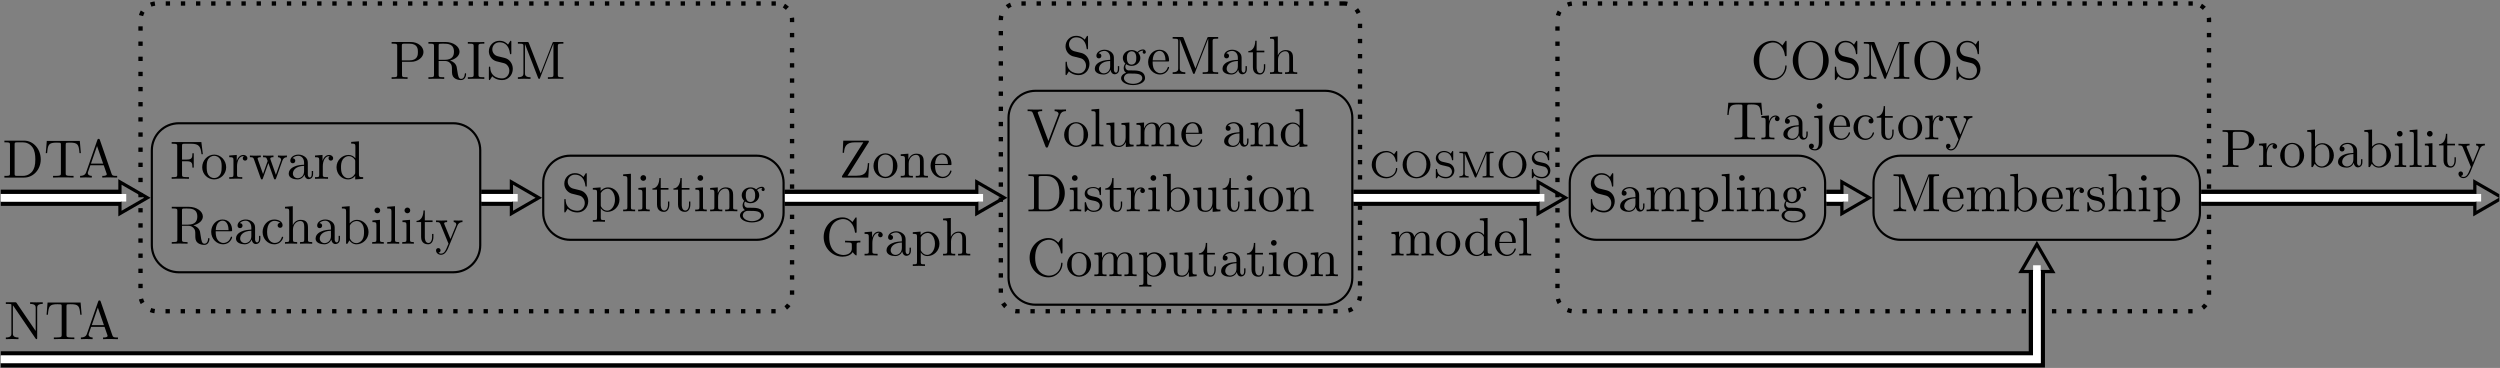 <?xml version="1.0" encoding="UTF-8"?>
<svg xmlns="http://www.w3.org/2000/svg" xmlns:xlink="http://www.w3.org/1999/xlink" width="1658pt" height="244pt" viewBox="0 0 1658 244" version="1.1">
<rect x="0" y="0" width="1658" height="244" fill="#808080" stroke="none"/>
<defs>
<g>
<symbol overflow="visible" id="glyph0-0">
<path style="stroke:none;" d=""/>
</symbol>
<symbol overflow="visible" id="glyph0-1">
<path style="stroke:none;" d="M 19.609 -23.234 C 19.859 -23.625 19.859 -23.672 19.859 -23.922 C 19.859 -24.484 19.656 -24.484 18.938 -24.484 L 2.875 -24.484 L 2.469 -16.422 L 3.375 -16.422 C 3.625 -20.469 4.703 -23.375 10.578 -23.375 L 16.203 -23.375 L 2.266 -1.328 C 2.016 -0.938 2.016 -0.891 2.016 -0.609 C 2.016 0 2.188 0 2.938 0 L 19.469 0 L 20.078 -9.578 L 19.188 -9.578 C 18.891 -4.594 18.219 -1.219 11.578 -1.219 L 5.703 -1.219 Z M 19.609 -23.234 "/>
</symbol>
<symbol overflow="visible" id="glyph0-2">
<path style="stroke:none;" d="M 16.891 -7.672 C 16.891 -12.266 13.297 -16.062 8.969 -16.062 C 4.484 -16.062 1 -12.156 1 -7.672 C 1 -3.047 4.734 0.391 8.922 0.391 C 13.266 0.391 16.891 -3.125 16.891 -7.672 Z M 8.969 -0.5 C 7.422 -0.5 5.844 -1.25 4.875 -2.906 C 3.984 -4.484 3.984 -6.672 3.984 -7.953 C 3.984 -9.359 3.984 -11.297 4.844 -12.875 C 5.812 -14.516 7.5 -15.281 8.922 -15.281 C 10.5 -15.281 12.047 -14.484 12.984 -12.938 C 13.906 -11.406 13.906 -9.328 13.906 -7.953 C 13.906 -6.672 13.906 -4.734 13.125 -3.156 C 12.328 -1.547 10.75 -0.5 8.969 -0.5 Z M 8.969 -0.5 "/>
</symbol>
<symbol overflow="visible" id="glyph0-3">
<path style="stroke:none;" d="M 3.938 -12.328 L 3.938 -2.719 C 3.938 -1.109 3.547 -1.109 1.141 -1.109 L 1.141 0 C 2.406 -0.031 4.234 -0.109 5.203 -0.109 C 6.125 -0.109 8 -0.031 9.219 0 L 9.219 -1.109 C 6.812 -1.109 6.422 -1.109 6.422 -2.719 L 6.422 -9.328 C 6.422 -13.047 8.969 -15.062 11.266 -15.062 C 13.516 -15.062 13.906 -13.125 13.906 -11.078 L 13.906 -2.719 C 13.906 -1.109 13.516 -1.109 11.109 -1.109 L 11.109 0 C 12.375 -0.031 14.203 -0.109 15.172 -0.109 C 16.094 -0.109 17.969 -0.031 19.188 0 L 19.188 -1.109 C 17.312 -1.109 16.422 -1.109 16.391 -2.188 L 16.391 -9.031 C 16.391 -12.125 16.391 -13.234 15.281 -14.516 C 14.781 -15.125 13.594 -15.844 11.516 -15.844 C 8.891 -15.844 7.203 -14.312 6.203 -12.078 L 6.203 -15.844 L 1.141 -15.453 L 1.141 -14.344 C 3.656 -14.344 3.938 -14.094 3.938 -12.328 Z M 3.938 -12.328 "/>
</symbol>
<symbol overflow="visible" id="glyph0-4">
<path style="stroke:none;" d="M 4.016 -9.031 C 4.234 -14.375 7.25 -15.281 8.469 -15.281 C 12.156 -15.281 12.516 -10.438 12.516 -9.031 Z M 3.984 -8.281 L 13.984 -8.281 C 14.781 -8.281 14.875 -8.281 14.875 -9.031 C 14.875 -12.594 12.938 -16.062 8.469 -16.062 C 4.297 -16.062 1 -12.375 1 -7.891 C 1 -3.078 4.766 0.391 8.891 0.391 C 13.266 0.391 14.875 -3.578 14.875 -4.266 C 14.875 -4.625 14.594 -4.703 14.422 -4.703 C 14.094 -4.703 14.016 -4.484 13.953 -4.203 C 12.688 -0.5 9.469 -0.5 9.109 -0.5 C 7.312 -0.5 5.875 -1.578 5.062 -2.906 C 3.984 -4.625 3.984 -7 3.984 -8.281 Z M 3.984 -8.281 "/>
</symbol>
<symbol overflow="visible" id="glyph0-5">
<path style="stroke:none;" d="M 21.266 -2.266 C 21.734 -1.469 23.172 -0.031 23.562 -0.031 C 23.875 -0.031 23.875 -0.328 23.875 -0.859 L 23.875 -7.094 C 23.875 -8.5 24.031 -8.672 26.359 -8.672 L 26.359 -9.797 C 25.031 -9.75 23.062 -9.688 21.984 -9.688 C 20.547 -9.688 17.5 -9.688 16.203 -9.797 L 16.203 -8.672 L 17.359 -8.672 C 20.578 -8.672 20.688 -8.281 20.688 -6.953 L 20.688 -4.656 C 20.688 -0.641 16.141 -0.328 15.125 -0.328 C 12.797 -0.328 5.703 -1.578 5.703 -12.266 C 5.703 -22.984 12.766 -24.172 14.922 -24.172 C 18.75 -24.172 22.016 -20.938 22.734 -15.672 C 22.812 -15.172 22.812 -15.062 23.312 -15.062 C 23.875 -15.062 23.875 -15.172 23.875 -15.922 L 23.875 -24.422 C 23.875 -25.031 23.875 -25.281 23.484 -25.281 C 23.344 -25.281 23.203 -25.281 22.922 -24.844 L 21.125 -22.203 C 19.969 -23.344 18.031 -25.281 14.484 -25.281 C 7.812 -25.281 2.016 -19.609 2.016 -12.266 C 2.016 -4.906 7.75 0.781 14.562 0.781 C 17.172 0.781 20.047 -0.141 21.266 -2.266 Z M 21.266 -2.266 "/>
</symbol>
<symbol overflow="visible" id="glyph0-6">
<path style="stroke:none;" d="M 5.984 -11.906 L 5.984 -15.844 L 1 -15.453 L 1 -14.344 C 3.516 -14.344 3.797 -14.094 3.797 -12.328 L 3.797 -2.719 C 3.797 -1.109 3.406 -1.109 1 -1.109 L 1 0 C 2.406 -0.031 4.094 -0.109 5.094 -0.109 C 6.531 -0.109 8.219 -0.109 9.641 0 L 9.641 -1.109 L 8.891 -1.109 C 6.234 -1.109 6.172 -1.5 6.172 -2.797 L 6.172 -8.312 C 6.172 -11.875 7.672 -15.062 10.406 -15.062 C 10.656 -15.062 10.719 -15.062 10.797 -15.031 C 10.688 -14.984 9.969 -14.562 9.969 -13.625 C 9.969 -12.625 10.719 -12.078 11.516 -12.078 C 12.156 -12.078 13.047 -12.516 13.047 -13.656 C 13.047 -14.812 11.938 -15.844 10.406 -15.844 C 7.781 -15.844 6.484 -13.453 5.984 -11.906 Z M 5.984 -11.906 "/>
</symbol>
<symbol overflow="visible" id="glyph0-7">
<path style="stroke:none;" d="M 11.938 -2.719 C 12.078 -1.297 13.047 0.219 14.734 0.219 C 15.484 0.219 17.672 -0.281 17.672 -3.188 L 17.672 -5.203 L 16.781 -5.203 L 16.781 -3.188 C 16.781 -1.109 15.891 -0.891 15.484 -0.891 C 14.312 -0.891 14.172 -2.516 14.172 -2.688 L 14.172 -9.859 C 14.172 -11.375 14.172 -12.766 12.875 -14.094 C 11.469 -15.484 9.688 -16.062 7.953 -16.062 C 5.016 -16.062 2.547 -14.375 2.547 -12.016 C 2.547 -10.938 3.266 -10.328 4.203 -10.328 C 5.203 -10.328 5.844 -11.047 5.844 -11.984 C 5.844 -12.406 5.672 -13.594 4.016 -13.625 C 4.984 -14.875 6.734 -15.281 7.891 -15.281 C 9.641 -15.281 11.688 -13.875 11.688 -10.688 L 11.688 -9.359 C 9.859 -9.25 7.344 -9.141 5.094 -8.062 C 2.406 -6.844 1.5 -4.984 1.5 -3.406 C 1.5 -0.5 4.984 0.391 7.25 0.391 C 9.609 0.391 11.266 -1.047 11.938 -2.719 Z M 11.688 -8.609 L 11.688 -5.016 C 11.688 -1.609 9.109 -0.391 7.5 -0.391 C 5.734 -0.391 4.266 -1.656 4.266 -3.438 C 4.266 -5.422 5.766 -8.391 11.688 -8.609 Z M 11.688 -8.609 "/>
</symbol>
<symbol overflow="visible" id="glyph0-8">
<path style="stroke:none;" d="M 6.172 -13.484 L 6.172 -15.844 L 1 -15.453 L 1 -14.344 C 3.547 -14.344 3.797 -14.125 3.797 -12.547 L 3.797 4.234 C 3.797 5.844 3.406 5.844 1 5.844 L 1 6.953 C 2.219 6.922 4.094 6.844 5.016 6.844 C 5.984 6.844 7.812 6.922 9.078 6.953 L 9.078 5.844 C 6.672 5.844 6.281 5.844 6.281 4.234 L 6.281 -2.109 C 6.453 -1.547 7.953 0.391 10.688 0.391 C 14.953 0.391 18.688 -3.125 18.688 -7.75 C 18.688 -12.297 15.203 -15.844 11.188 -15.844 C 8.391 -15.844 6.891 -14.266 6.172 -13.484 Z M 6.281 -4.094 L 6.281 -12.078 C 7.312 -13.906 9.078 -14.953 10.906 -14.953 C 13.516 -14.953 15.703 -11.797 15.703 -7.75 C 15.703 -3.406 13.203 -0.391 10.547 -0.391 C 9.109 -0.391 7.75 -1.109 6.781 -2.578 C 6.281 -3.328 6.281 -3.375 6.281 -4.094 Z M 6.281 -4.094 "/>
</symbol>
<symbol overflow="visible" id="glyph0-9">
<path style="stroke:none;" d="M 3.938 -2.719 C 3.938 -1.109 3.547 -1.109 1.141 -1.109 L 1.141 0 C 2.406 -0.031 4.234 -0.109 5.203 -0.109 C 6.125 -0.109 8 -0.031 9.219 0 L 9.219 -1.109 C 6.812 -1.109 6.422 -1.109 6.422 -2.719 L 6.422 -9.328 C 6.422 -13.047 8.969 -15.062 11.266 -15.062 C 13.516 -15.062 13.906 -13.125 13.906 -11.078 L 13.906 -2.719 C 13.906 -1.109 13.516 -1.109 11.109 -1.109 L 11.109 0 C 12.375 -0.031 14.203 -0.109 15.172 -0.109 C 16.094 -0.109 17.969 -0.031 19.188 0 L 19.188 -1.109 C 17.312 -1.109 16.422 -1.109 16.391 -2.188 L 16.391 -9.031 C 16.391 -12.125 16.391 -13.234 15.281 -14.516 C 14.781 -15.125 13.594 -15.844 11.516 -15.844 C 8.5 -15.844 6.922 -13.703 6.312 -12.328 L 6.312 -24.891 L 1.141 -24.484 L 1.141 -23.375 C 3.656 -23.375 3.938 -23.125 3.938 -21.375 Z M 3.938 -2.719 "/>
</symbol>
<symbol overflow="visible" id="glyph0-10">
<path style="stroke:none;" d="M 3.938 -12.328 L 3.938 -2.719 C 3.938 -1.109 3.547 -1.109 1.141 -1.109 L 1.141 0 C 2.406 -0.031 4.234 -0.109 5.203 -0.109 C 6.125 -0.109 8 -0.031 9.219 0 L 9.219 -1.109 C 6.812 -1.109 6.422 -1.109 6.422 -2.719 L 6.422 -9.328 C 6.422 -13.047 8.969 -15.062 11.266 -15.062 C 13.516 -15.062 13.906 -13.125 13.906 -11.078 L 13.906 -2.719 C 13.906 -1.109 13.516 -1.109 11.109 -1.109 L 11.109 0 C 12.375 -0.031 14.203 -0.109 15.172 -0.109 C 16.094 -0.109 17.969 -0.031 19.188 0 L 19.188 -1.109 C 16.781 -1.109 16.391 -1.109 16.391 -2.719 L 16.391 -9.328 C 16.391 -13.047 18.938 -15.062 21.234 -15.062 C 23.484 -15.062 23.875 -13.125 23.875 -11.078 L 23.875 -2.719 C 23.875 -1.109 23.484 -1.109 21.078 -1.109 L 21.078 0 C 22.344 -0.031 24.172 -0.109 25.141 -0.109 C 26.062 -0.109 27.938 -0.031 29.156 0 L 29.156 -1.109 C 27.281 -1.109 26.391 -1.109 26.359 -2.188 L 26.359 -9.031 C 26.359 -12.125 26.359 -13.234 25.25 -14.516 C 24.75 -15.125 23.562 -15.844 21.484 -15.844 C 18.469 -15.844 16.891 -13.703 16.281 -12.328 C 15.781 -15.453 13.125 -15.844 11.516 -15.844 C 8.891 -15.844 7.203 -14.312 6.203 -12.078 L 6.203 -15.844 L 1.141 -15.453 L 1.141 -14.344 C 3.656 -14.344 3.938 -14.094 3.938 -12.328 Z M 3.938 -12.328 "/>
</symbol>
<symbol overflow="visible" id="glyph0-11">
<path style="stroke:none;" d="M 13.625 -1.969 L 13.625 0.391 L 18.891 0 L 18.891 -1.109 C 16.391 -1.109 16.094 -1.359 16.094 -3.125 L 16.094 -24.891 L 10.938 -24.484 L 10.938 -23.375 C 13.453 -23.375 13.734 -23.125 13.734 -21.375 L 13.734 -13.625 C 12.688 -14.922 11.156 -15.844 9.219 -15.844 C 4.984 -15.844 1.219 -12.328 1.219 -7.703 C 1.219 -3.156 4.734 0.391 8.828 0.391 C 11.109 0.391 12.734 -0.828 13.625 -1.969 Z M 13.625 -11.578 L 13.625 -4.234 C 13.625 -3.578 13.625 -3.516 13.234 -2.906 C 12.156 -1.188 10.547 -0.391 9 -0.391 C 7.391 -0.391 6.094 -1.328 5.234 -2.688 C 4.297 -4.156 4.203 -6.203 4.203 -7.672 C 4.203 -9 4.266 -11.156 5.312 -12.766 C 6.062 -13.875 7.422 -15.062 9.359 -15.062 C 10.609 -15.062 12.125 -14.516 13.234 -12.906 C 13.625 -12.297 13.625 -12.234 13.625 -11.578 Z M 13.625 -11.578 "/>
</symbol>
<symbol overflow="visible" id="glyph0-12">
<path style="stroke:none;" d="M 6.344 -24.891 L 1.188 -24.484 L 1.188 -23.375 C 3.688 -23.375 3.984 -23.125 3.984 -21.375 L 3.984 -2.719 C 3.984 -1.109 3.578 -1.109 1.188 -1.109 L 1.188 0 C 2.359 -0.031 4.266 -0.109 5.156 -0.109 C 6.062 -0.109 7.812 -0.031 9.141 0 L 9.141 -1.109 C 6.734 -1.109 6.344 -1.109 6.344 -2.719 Z M 6.344 -24.891 "/>
</symbol>
<symbol overflow="visible" id="glyph0-13">
<path style="stroke:none;" d="M 23.875 -24.281 L 1.969 -24.281 L 1.297 -16.203 L 2.188 -16.203 C 2.688 -21.984 3.234 -23.172 8.641 -23.172 C 9.281 -23.172 10.219 -23.172 10.578 -23.094 C 11.328 -22.953 11.328 -22.562 11.328 -21.734 L 11.328 -2.828 C 11.328 -1.609 11.328 -1.109 7.562 -1.109 L 6.125 -1.109 L 6.125 0 C 7.609 -0.109 11.266 -0.109 12.906 -0.109 C 14.562 -0.109 18.25 -0.109 19.719 0 L 19.719 -1.109 L 18.281 -1.109 C 14.516 -1.109 14.516 -1.609 14.516 -2.828 L 14.516 -21.734 C 14.516 -22.453 14.516 -22.953 15.172 -23.094 C 15.562 -23.172 16.531 -23.172 17.219 -23.172 C 22.625 -23.172 23.172 -21.984 23.672 -16.203 L 24.562 -16.203 Z M 23.875 -24.281 "/>
</symbol>
<symbol overflow="visible" id="glyph0-14">
<path style="stroke:none;" d="M 7.531 -15.844 L 2.078 -15.453 L 2.078 -14.344 C 4.844 -14.344 5.156 -14.094 5.156 -12.328 L 5.156 1.859 C 5.156 3.484 4.844 6.562 2.547 6.562 C 2.359 6.562 1.547 6.562 0.609 6.094 C 1.141 5.953 1.859 5.453 1.859 4.484 C 1.859 3.547 1.219 2.828 0.219 2.828 C -0.781 2.828 -1.438 3.547 -1.438 4.484 C -1.438 6.344 0.578 7.344 2.625 7.344 C 5.312 7.344 7.531 5.062 7.531 1.797 Z M 7.531 -22.094 C 7.531 -23.125 6.672 -23.984 5.625 -23.984 C 4.594 -23.984 3.734 -23.125 3.734 -22.094 C 3.734 -21.047 4.594 -20.188 5.625 -20.188 C 6.672 -20.188 7.531 -21.047 7.531 -22.094 Z M 7.531 -22.094 "/>
</symbol>
<symbol overflow="visible" id="glyph0-15">
<path style="stroke:none;" d="M 4.203 -7.812 C 4.203 -13.656 7.141 -15.172 9.031 -15.172 C 9.359 -15.172 11.625 -15.125 12.875 -13.844 C 11.406 -13.734 11.188 -12.656 11.188 -12.188 C 11.188 -11.266 11.828 -10.547 12.844 -10.547 C 13.766 -10.547 14.484 -11.156 14.484 -12.234 C 14.484 -14.672 11.766 -16.062 9 -16.062 C 4.516 -16.062 1.219 -12.188 1.219 -7.75 C 1.219 -3.156 4.766 0.391 8.922 0.391 C 13.734 0.391 14.875 -3.906 14.875 -4.266 C 14.875 -4.625 14.516 -4.625 14.422 -4.625 C 14.094 -4.625 14.016 -4.484 13.953 -4.266 C 12.906 -0.938 10.578 -0.5 9.25 -0.5 C 7.344 -0.5 4.203 -2.047 4.203 -7.812 Z M 4.203 -7.812 "/>
</symbol>
<symbol overflow="visible" id="glyph0-16">
<path style="stroke:none;" d="M 6.203 -14.344 L 11.328 -14.344 L 11.328 -15.453 L 6.203 -15.453 L 6.203 -22.047 L 5.312 -22.047 C 5.266 -19.109 4.203 -15.281 0.688 -15.125 L 0.688 -14.344 L 3.734 -14.344 L 3.734 -4.453 C 3.734 -0.031 7.062 0.391 8.359 0.391 C 10.906 0.391 11.906 -2.156 11.906 -4.453 L 11.906 -6.484 L 11.016 -6.484 L 11.016 -4.516 C 11.016 -1.859 9.938 -0.5 8.609 -0.5 C 6.203 -0.5 6.203 -3.766 6.203 -4.375 Z M 6.203 -14.344 "/>
</symbol>
<symbol overflow="visible" id="glyph0-17">
<path style="stroke:none;" d="M 14.875 -12.047 C 15.812 -14.312 17.641 -14.344 18.219 -14.344 L 18.219 -15.453 C 17.391 -15.391 16.359 -15.344 15.531 -15.344 C 14.875 -15.344 13.203 -15.422 12.406 -15.453 L 12.406 -14.344 C 13.516 -14.312 14.094 -13.703 14.094 -12.797 C 14.094 -12.438 14.062 -12.375 13.875 -11.938 L 10.25 -3.125 L 6.281 -12.766 C 6.125 -13.125 6.062 -13.266 6.062 -13.406 C 6.062 -14.344 7.391 -14.344 8.062 -14.344 L 8.062 -15.453 C 7.141 -15.422 4.766 -15.344 4.156 -15.344 C 3.188 -15.344 1.75 -15.391 0.688 -15.453 L 0.688 -14.344 C 2.406 -14.344 3.078 -14.344 3.578 -13.094 L 8.969 0 C 8.781 0.469 8.281 1.656 8.062 2.109 C 7.281 4.094 6.281 6.562 3.984 6.562 C 3.797 6.562 2.969 6.562 2.297 5.922 C 3.406 5.766 3.688 4.984 3.688 4.406 C 3.688 3.484 3.016 2.906 2.188 2.906 C 1.469 2.906 0.688 3.375 0.688 4.453 C 0.688 6.062 2.188 7.344 3.984 7.344 C 6.234 7.344 7.703 5.312 8.578 3.266 Z M 14.875 -12.047 "/>
</symbol>
<symbol overflow="visible" id="glyph0-18">
<path style="stroke:none;" d="M 1.25 -24.484 L 1.25 -23.375 L 2.109 -23.375 C 4.875 -23.375 4.953 -22.984 4.953 -21.688 L 4.953 -2.797 C 4.953 -1.5 4.875 -1.109 2.109 -1.109 L 1.25 -1.109 L 1.25 0 L 14.375 0 C 20.406 0 25.359 -5.312 25.359 -12.047 C 25.359 -18.859 20.516 -24.484 14.375 -24.484 Z M 9.797 -1.109 C 8.109 -1.109 8.031 -1.359 8.031 -2.547 L 8.031 -21.953 C 8.031 -23.125 8.109 -23.375 9.797 -23.375 L 13.375 -23.375 C 15.594 -23.375 18.078 -22.594 19.906 -20.047 C 21.438 -17.922 21.766 -14.844 21.766 -12.047 C 21.766 -8.062 21.078 -5.922 19.797 -4.156 C 19.078 -3.188 17.031 -1.109 13.406 -1.109 Z M 9.797 -1.109 "/>
</symbol>
<symbol overflow="visible" id="glyph0-19">
<path style="stroke:none;" d="M 14.266 -24.953 C 14.094 -25.422 14.016 -25.672 13.453 -25.672 C 12.875 -25.672 12.766 -25.453 12.594 -24.953 L 5.156 -3.516 C 4.516 -1.688 3.078 -1.141 1.141 -1.109 L 1.141 0 C 1.969 -0.031 3.516 -0.109 4.812 -0.109 C 5.922 -0.109 7.781 -0.031 8.922 0 L 8.922 -1.109 C 7.141 -1.109 6.234 -2.016 6.234 -2.938 C 6.234 -3.047 6.281 -3.406 6.312 -3.484 L 7.953 -8.172 L 16.812 -8.172 L 18.719 -2.688 C 18.75 -2.547 18.828 -2.328 18.828 -2.188 C 18.828 -1.109 16.812 -1.109 15.844 -1.109 L 15.844 0 C 17.141 -0.109 19.656 -0.109 21.016 -0.109 C 22.562 -0.109 24.203 -0.078 25.719 0 L 25.719 -1.109 L 25.062 -1.109 C 22.922 -1.109 22.406 -1.359 22.016 -2.547 Z M 12.375 -20.938 L 16.422 -9.281 L 8.359 -9.281 Z M 12.375 -20.938 "/>
</symbol>
<symbol overflow="visible" id="glyph0-20">
<path style="stroke:none;" d="M 8.312 -24.031 C 8 -24.453 7.953 -24.484 7.281 -24.484 L 1.188 -24.484 L 1.188 -23.375 L 2.219 -23.375 C 2.766 -23.375 3.484 -23.344 4.016 -23.312 C 4.844 -23.203 4.875 -23.172 4.875 -22.484 L 4.875 -3.766 C 4.875 -2.797 4.875 -1.109 1.188 -1.109 L 1.188 0 C 2.438 -0.031 4.203 -0.109 5.375 -0.109 C 6.562 -0.109 8.312 -0.031 9.578 0 L 9.578 -1.109 C 5.875 -1.109 5.875 -2.797 5.875 -3.766 L 5.875 -22.406 C 6.062 -22.234 6.094 -22.203 6.234 -21.984 L 20.875 -0.469 C 21.188 -0.031 21.234 0 21.484 0 C 21.984 0 21.984 -0.25 21.984 -0.938 L 21.984 -20.734 C 21.984 -21.688 21.984 -23.375 25.672 -23.375 L 25.672 -24.484 C 24.422 -24.453 22.656 -24.391 21.484 -24.391 C 20.297 -24.391 18.547 -24.453 17.281 -24.484 L 17.281 -23.375 C 20.984 -23.375 20.984 -21.688 20.984 -20.734 L 20.984 -5.422 Z M 8.312 -24.031 "/>
</symbol>
<symbol overflow="visible" id="glyph0-21">
<path style="stroke:none;" d="M 8.141 -11.328 L 14.203 -11.328 C 18.5 -11.328 22.375 -14.234 22.375 -17.828 C 22.375 -21.344 18.828 -24.484 13.906 -24.484 L 1.25 -24.484 L 1.25 -23.375 L 2.109 -23.375 C 4.875 -23.375 4.953 -22.984 4.953 -21.688 L 4.953 -2.797 C 4.953 -1.5 4.875 -1.109 2.109 -1.109 L 1.25 -1.109 L 1.25 0 C 2.516 -0.109 5.156 -0.109 6.531 -0.109 C 7.891 -0.109 10.578 -0.109 11.828 0 L 11.828 -1.109 L 10.969 -1.109 C 8.219 -1.109 8.141 -1.5 8.141 -2.797 Z M 8.031 -12.266 L 8.031 -21.953 C 8.031 -23.125 8.109 -23.375 9.797 -23.375 L 12.984 -23.375 C 18.688 -23.375 18.688 -19.578 18.688 -17.828 C 18.688 -16.141 18.688 -12.266 12.984 -12.266 Z M 8.031 -12.266 "/>
</symbol>
<symbol overflow="visible" id="glyph0-22">
<path style="stroke:none;" d="M 6.172 -13.516 L 6.172 -24.891 L 1 -24.484 L 1 -23.375 C 3.516 -23.375 3.797 -23.125 3.797 -21.375 L 3.797 0 L 4.703 0 C 4.734 -0.031 5.016 -0.531 5.984 -2.219 C 6.531 -1.406 8.031 0.391 10.688 0.391 C 14.953 0.391 18.688 -3.125 18.688 -7.75 C 18.688 -12.297 15.172 -15.844 11.078 -15.844 C 8.281 -15.844 6.734 -14.172 6.172 -13.516 Z M 6.281 -4.094 L 6.281 -11.469 C 6.281 -12.156 6.281 -12.188 6.672 -12.766 C 8.062 -14.781 10.047 -15.062 10.906 -15.062 C 12.516 -15.062 13.812 -14.125 14.672 -12.766 C 15.594 -11.297 15.703 -9.25 15.703 -7.781 C 15.703 -6.453 15.641 -4.297 14.594 -2.688 C 13.844 -1.578 12.484 -0.391 10.547 -0.391 C 8.922 -0.391 7.641 -1.25 6.781 -2.578 C 6.281 -3.328 6.281 -3.438 6.281 -4.094 Z M 6.281 -4.094 "/>
</symbol>
<symbol overflow="visible" id="glyph0-23">
<path style="stroke:none;" d="M 6.344 -15.844 L 1.328 -15.453 L 1.328 -14.344 C 3.656 -14.344 3.984 -14.125 3.984 -12.375 L 3.984 -2.719 C 3.984 -1.109 3.578 -1.109 1.188 -1.109 L 1.188 0 C 2.328 -0.031 4.266 -0.109 5.125 -0.109 C 6.391 -0.109 7.641 -0.031 8.859 0 L 8.859 -1.109 C 6.484 -1.109 6.344 -1.297 6.344 -2.688 Z M 6.484 -22.094 C 6.484 -23.234 5.594 -23.984 4.594 -23.984 C 3.484 -23.984 2.688 -23.016 2.688 -22.094 C 2.688 -21.125 3.484 -20.188 4.594 -20.188 C 5.594 -20.188 6.484 -20.938 6.484 -22.094 Z M 6.484 -22.094 "/>
</symbol>
<symbol overflow="visible" id="glyph0-24">
<path style="stroke:none;" d="M 20.875 -24.391 L 1.188 -24.391 L 1.188 -23.266 L 2.047 -23.266 C 4.812 -23.266 4.875 -22.875 4.875 -21.594 L 4.875 -2.797 C 4.875 -1.5 4.812 -1.109 2.047 -1.109 L 1.188 -1.109 L 1.188 0 C 2.438 -0.109 5.234 -0.109 6.641 -0.109 C 8.109 -0.109 11.375 -0.109 12.656 0 L 12.656 -1.109 L 11.469 -1.109 C 8.062 -1.109 8.062 -1.578 8.062 -2.828 L 8.062 -11.656 L 11.156 -11.656 C 14.594 -11.656 14.953 -10.5 14.953 -7.453 L 15.844 -7.453 L 15.844 -16.969 L 14.953 -16.969 C 14.953 -13.953 14.594 -12.766 11.156 -12.766 L 8.062 -12.766 L 8.062 -21.844 C 8.062 -23.016 8.141 -23.266 9.828 -23.266 L 14.125 -23.266 C 19.5 -23.266 20.406 -21.266 20.984 -16.312 L 21.875 -16.312 Z M 20.875 -24.391 "/>
</symbol>
<symbol overflow="visible" id="glyph0-25">
<path style="stroke:none;" d="M 22.203 -12.047 C 22.844 -13.844 23.953 -14.312 25.203 -14.344 L 25.203 -15.453 C 24.422 -15.391 23.375 -15.344 22.594 -15.344 C 21.547 -15.344 19.938 -15.422 19.25 -15.453 L 19.25 -14.344 C 20.547 -14.312 21.344 -13.656 21.344 -12.625 C 21.344 -12.406 21.344 -12.328 21.156 -11.875 L 17.891 -2.688 L 14.344 -12.688 C 14.203 -13.125 14.172 -13.203 14.172 -13.375 C 14.172 -14.344 15.562 -14.344 16.281 -14.344 L 16.281 -15.453 C 15.234 -15.422 13.406 -15.344 12.547 -15.344 C 11.469 -15.344 10.438 -15.391 9.359 -15.453 L 9.359 -14.344 C 10.688 -14.344 11.266 -14.266 11.625 -13.812 C 11.797 -13.594 12.188 -12.516 12.438 -11.828 L 9.359 -3.156 L 5.953 -12.734 C 5.766 -13.156 5.766 -13.234 5.766 -13.375 C 5.766 -14.344 7.172 -14.344 7.891 -14.344 L 7.891 -15.453 C 6.812 -15.422 4.812 -15.344 3.984 -15.344 C 3.844 -15.344 1.938 -15.391 0.641 -15.453 L 0.641 -14.344 C 2.438 -14.344 2.875 -14.234 3.297 -13.094 L 7.812 -0.391 C 8 0.109 8.109 0.391 8.578 0.391 C 9.031 0.391 9.109 0.172 9.281 -0.328 L 12.906 -10.469 L 16.562 -0.281 C 16.703 0.109 16.812 0.391 17.281 0.391 C 17.75 0.391 17.859 0.078 18 -0.281 Z M 22.203 -12.047 "/>
</symbol>
<symbol overflow="visible" id="glyph0-26">
<path style="stroke:none;" d="M 8.031 -12.656 L 8.031 -21.953 C 8.031 -22.766 8.031 -23.203 8.828 -23.312 C 9.188 -23.375 10.219 -23.375 10.938 -23.375 C 14.172 -23.375 18.188 -23.234 18.188 -18.031 C 18.188 -15.562 17.312 -12.656 12.016 -12.656 Z M 15.594 -12.188 C 19.078 -13.047 21.875 -15.234 21.875 -18.031 C 21.875 -21.484 17.781 -24.484 12.516 -24.484 L 1.25 -24.484 L 1.25 -23.375 L 2.109 -23.375 C 4.875 -23.375 4.953 -22.984 4.953 -21.688 L 4.953 -2.797 C 4.953 -1.5 4.875 -1.109 2.109 -1.109 L 1.25 -1.109 L 1.25 0 C 2.547 -0.109 5.094 -0.109 6.484 -0.109 C 7.891 -0.109 10.438 -0.109 11.719 0 L 11.719 -1.109 L 10.859 -1.109 C 8.109 -1.109 8.031 -1.5 8.031 -2.797 L 8.031 -11.875 L 12.156 -11.875 C 12.734 -11.875 14.234 -11.875 15.484 -10.656 C 16.859 -9.359 16.859 -8.25 16.859 -5.844 C 16.859 -3.516 16.859 -2.078 18.328 -0.719 C 19.797 0.578 21.766 0.781 22.844 0.781 C 25.641 0.781 26.25 -2.156 26.25 -3.156 C 26.25 -3.375 26.25 -3.766 25.781 -3.766 C 25.391 -3.766 25.391 -3.438 25.359 -3.188 C 25.141 -0.641 23.875 0 22.984 0 C 21.234 0 20.938 -1.828 20.438 -5.156 L 19.969 -8.031 C 19.328 -10.328 17.578 -11.516 15.594 -12.188 Z M 15.594 -12.188 "/>
</symbol>
<symbol overflow="visible" id="glyph0-27">
<path style="stroke:none;" d="M 12.516 -13.906 L 7.922 -15.031 C 5.703 -15.562 4.297 -17.5 4.297 -19.578 C 4.297 -22.094 6.234 -24.281 9.031 -24.281 C 15.031 -24.281 15.812 -18.391 16.031 -16.781 C 16.062 -16.562 16.062 -16.359 16.453 -16.359 C 16.922 -16.359 16.922 -16.531 16.922 -17.219 L 16.922 -24.422 C 16.922 -25.031 16.922 -25.281 16.531 -25.281 C 16.281 -25.281 16.25 -25.25 16 -24.812 L 14.734 -22.766 C 13.656 -23.812 12.188 -25.281 9 -25.281 C 5.016 -25.281 2.016 -22.125 2.016 -18.328 C 2.016 -15.344 3.906 -12.734 6.703 -11.766 C 7.094 -11.625 8.922 -11.188 11.438 -10.578 C 12.406 -10.328 13.484 -10.078 14.484 -8.75 C 15.234 -7.812 15.594 -6.641 15.594 -5.453 C 15.594 -2.906 13.812 -0.328 10.797 -0.328 C 9.75 -0.328 7.031 -0.5 5.125 -2.266 C 3.047 -4.203 2.938 -6.484 2.906 -7.781 C 2.875 -8.141 2.578 -8.141 2.469 -8.141 C 2.016 -8.141 2.016 -7.891 2.016 -7.25 L 2.016 -0.078 C 2.016 0.531 2.016 0.781 2.406 0.781 C 2.656 0.781 2.688 0.719 2.938 0.328 C 2.938 0.281 3.047 0.172 4.234 -1.719 C 5.344 -0.5 7.641 0.781 10.828 0.781 C 15.031 0.781 17.891 -2.719 17.891 -6.672 C 17.891 -10.25 15.531 -13.203 12.516 -13.906 Z M 12.516 -13.906 "/>
</symbol>
<symbol overflow="visible" id="glyph0-28">
<path style="stroke:none;" d="M 7.953 -6.172 C 4.844 -6.172 4.844 -9.75 4.844 -10.578 C 4.844 -11.547 4.875 -12.688 5.422 -13.594 C 5.703 -14.016 6.531 -15.031 7.953 -15.031 C 11.078 -15.031 11.078 -11.438 11.078 -10.609 C 11.078 -9.641 11.047 -8.5 10.5 -7.609 C 10.219 -7.172 9.391 -6.172 7.953 -6.172 Z M 3.797 -4.766 C 3.797 -4.906 3.797 -5.734 4.406 -6.453 C 5.812 -5.453 7.281 -5.344 7.953 -5.344 C 11.297 -5.344 13.766 -7.812 13.766 -10.578 C 13.766 -11.906 13.203 -13.234 12.297 -14.062 C 13.594 -15.281 14.875 -15.453 15.531 -15.453 C 15.594 -15.453 15.781 -15.453 15.891 -15.422 C 15.484 -15.281 15.312 -14.875 15.312 -14.453 C 15.312 -13.844 15.781 -13.406 16.359 -13.406 C 16.703 -13.406 17.391 -13.656 17.391 -14.484 C 17.391 -15.094 16.969 -16.25 15.562 -16.25 C 14.844 -16.25 13.266 -16.031 11.766 -14.562 C 10.25 -15.75 8.75 -15.844 7.953 -15.844 C 4.625 -15.844 2.156 -13.375 2.156 -10.609 C 2.156 -9.031 2.938 -7.672 3.844 -6.922 C 3.375 -6.391 2.719 -5.203 2.719 -3.938 C 2.719 -2.828 3.188 -1.469 4.297 -0.75 C 2.156 -0.141 1 1.406 1 2.828 C 1 5.422 4.547 7.391 8.922 7.391 C 13.156 7.391 16.891 5.562 16.891 2.766 C 16.891 1.5 16.391 -0.328 14.562 -1.328 C 12.656 -2.328 10.578 -2.328 8.391 -2.328 C 7.5 -2.328 5.953 -2.328 5.703 -2.359 C 4.547 -2.516 3.797 -3.625 3.797 -4.766 Z M 8.969 6.562 C 5.344 6.562 2.875 4.734 2.875 2.828 C 2.875 1.188 4.234 -0.141 5.812 -0.25 L 7.922 -0.25 C 11.016 -0.25 15.031 -0.25 15.031 2.828 C 15.031 4.766 12.484 6.562 8.969 6.562 Z M 8.969 6.562 "/>
</symbol>
<symbol overflow="visible" id="glyph0-29">
<path style="stroke:none;" d="M 22.266 -20.984 C 22.766 -22.297 23.734 -23.344 26.172 -23.375 L 26.172 -24.484 C 25.062 -24.422 23.625 -24.391 22.703 -24.391 C 21.625 -24.391 19.547 -24.453 18.609 -24.484 L 18.609 -23.375 C 20.469 -23.344 21.234 -22.406 21.234 -21.594 C 21.234 -21.297 21.125 -21.078 21.047 -20.875 L 14.484 -3.578 L 7.641 -21.688 C 7.422 -22.203 7.422 -22.266 7.422 -22.344 C 7.422 -23.375 9.469 -23.375 10.359 -23.375 L 10.359 -24.484 C 9.078 -24.391 6.594 -24.391 5.234 -24.391 C 3.516 -24.391 1.969 -24.453 0.688 -24.484 L 0.688 -23.375 C 3.016 -23.375 3.688 -23.375 4.203 -22.016 L 12.516 0 C 12.766 0.688 12.938 0.781 13.406 0.781 C 14.016 0.781 14.094 0.609 14.266 0.109 Z M 22.266 -20.984 "/>
</symbol>
<symbol overflow="visible" id="glyph0-30">
<path style="stroke:none;" d="M 14.016 -2.828 L 14.016 0.391 L 19.188 0 L 19.188 -1.109 C 16.672 -1.109 16.391 -1.359 16.391 -3.125 L 16.391 -15.844 L 11.109 -15.453 L 11.109 -14.344 C 13.625 -14.344 13.906 -14.094 13.906 -12.328 L 13.906 -5.953 C 13.906 -2.828 12.188 -0.391 9.578 -0.391 C 6.562 -0.391 6.422 -2.078 6.422 -3.938 L 6.422 -15.844 L 1.141 -15.453 L 1.141 -14.344 C 3.938 -14.344 3.938 -14.234 3.938 -11.047 L 3.938 -5.672 C 3.938 -2.875 3.938 0.391 9.391 0.391 C 11.406 0.391 12.984 -0.609 14.016 -2.828 Z M 14.016 -2.828 "/>
</symbol>
<symbol overflow="visible" id="glyph0-31">
<path style="stroke:none;" d="M 7.453 -6.953 C 8.25 -6.812 11.188 -6.234 11.188 -3.656 C 11.188 -1.828 9.938 -0.391 7.141 -0.391 C 4.125 -0.391 2.828 -2.438 2.156 -5.484 C 2.047 -5.953 2.016 -6.094 1.656 -6.094 C 1.188 -6.094 1.188 -5.844 1.188 -5.203 L 1.188 -0.469 C 1.188 0.141 1.188 0.391 1.578 0.391 C 1.75 0.391 1.797 0.359 2.469 -0.328 C 2.547 -0.391 2.547 -0.469 3.188 -1.141 C 4.766 0.359 6.391 0.391 7.141 0.391 C 11.266 0.391 12.906 -2.016 12.906 -4.594 C 12.906 -6.484 11.828 -7.562 11.406 -8 C 10.219 -9.141 8.828 -9.438 7.312 -9.719 C 5.312 -10.109 2.906 -10.578 2.906 -12.656 C 2.906 -13.906 3.844 -15.391 6.922 -15.391 C 10.859 -15.391 11.047 -12.156 11.109 -11.047 C 11.156 -10.719 11.469 -10.719 11.547 -10.719 C 12.016 -10.719 12.016 -10.906 12.016 -11.578 L 12.016 -15.203 C 12.016 -15.812 12.016 -16.062 11.625 -16.062 C 11.438 -16.062 11.375 -16.062 10.906 -15.641 C 10.797 -15.484 10.438 -15.172 10.297 -15.062 C 8.922 -16.062 7.453 -16.062 6.922 -16.062 C 2.547 -16.062 1.188 -13.656 1.188 -11.656 C 1.188 -10.406 1.75 -9.391 2.719 -8.609 C 3.875 -7.672 4.875 -7.453 7.453 -6.953 Z M 7.453 -6.953 "/>
</symbol>
<symbol overflow="visible" id="glyph0-32">
<path style="stroke:none;" d="M 2.016 -12.266 C 2.016 -4.844 7.812 0.781 14.484 0.781 C 20.328 0.781 23.844 -4.203 23.844 -8.359 C 23.844 -8.719 23.844 -8.969 23.375 -8.969 C 22.984 -8.969 22.984 -8.75 22.953 -8.391 C 22.656 -3.266 18.828 -0.328 14.922 -0.328 C 12.734 -0.328 5.703 -1.547 5.703 -12.234 C 5.703 -22.953 12.688 -24.172 14.875 -24.172 C 18.797 -24.172 21.984 -20.906 22.703 -15.672 C 22.766 -15.172 22.766 -15.062 23.266 -15.062 C 23.844 -15.062 23.844 -15.172 23.844 -15.922 L 23.844 -24.422 C 23.844 -25.031 23.844 -25.281 23.453 -25.281 C 23.312 -25.281 23.172 -25.281 22.875 -24.844 L 21.078 -22.203 C 19.766 -23.484 17.922 -25.281 14.484 -25.281 C 7.781 -25.281 2.016 -19.578 2.016 -12.266 Z M 2.016 -12.266 "/>
</symbol>
<symbol overflow="visible" id="glyph0-33">
<path style="stroke:none;" d="M 8.641 -23.703 C 8.312 -24.484 8.219 -24.484 7.391 -24.484 L 1.328 -24.484 L 1.328 -23.375 L 2.188 -23.375 C 4.953 -23.375 5.016 -22.984 5.016 -21.688 L 5.016 -3.766 C 5.016 -2.797 5.016 -1.109 1.328 -1.109 L 1.328 0 C 2.578 -0.031 4.344 -0.109 5.516 -0.109 C 6.703 -0.109 8.469 -0.031 9.719 0 L 9.719 -1.109 C 6.031 -1.109 6.031 -2.797 6.031 -3.766 L 6.031 -23.094 L 6.062 -23.094 L 14.703 -0.781 C 14.875 -0.328 15.062 0 15.422 0 C 15.812 0 15.922 -0.281 16.062 -0.688 L 24.891 -23.375 L 24.922 -23.375 L 24.922 -2.797 C 24.922 -1.5 24.844 -1.109 22.094 -1.109 L 21.234 -1.109 L 21.234 0 C 22.562 -0.109 25 -0.109 26.391 -0.109 C 27.797 -0.109 30.188 -0.109 31.516 0 L 31.516 -1.109 L 30.656 -1.109 C 27.906 -1.109 27.828 -1.5 27.828 -2.797 L 27.828 -21.688 C 27.828 -22.984 27.906 -23.375 30.656 -23.375 L 31.516 -23.375 L 31.516 -24.484 L 25.453 -24.484 C 24.531 -24.484 24.531 -24.453 24.281 -23.812 L 16.422 -3.625 Z M 8.641 -23.703 "/>
</symbol>
<symbol overflow="visible" id="glyph0-34">
<path style="stroke:none;" d="M 8.062 -21.688 C 8.062 -22.984 8.172 -23.375 11.016 -23.375 L 11.938 -23.375 L 11.938 -24.484 C 10.688 -24.391 7.859 -24.391 6.484 -24.391 C 5.094 -24.391 2.266 -24.391 1 -24.484 L 1 -23.375 L 1.938 -23.375 C 4.766 -23.375 4.875 -22.984 4.875 -21.688 L 4.875 -2.797 C 4.875 -1.5 4.766 -1.109 1.938 -1.109 L 1 -1.109 L 1 0 C 2.266 -0.109 5.094 -0.109 6.453 -0.109 C 7.859 -0.109 10.688 -0.109 11.938 0 L 11.938 -1.109 L 11.016 -1.109 C 8.172 -1.109 8.062 -1.5 8.062 -2.797 Z M 8.062 -21.688 "/>
</symbol>
<symbol overflow="visible" id="glyph0-35">
<path style="stroke:none;" d="M 25.859 -12.156 C 25.859 -19.469 20.438 -25.281 13.906 -25.281 C 7.5 -25.281 2.016 -19.547 2.016 -12.156 C 2.016 -4.812 7.531 0.781 13.906 0.781 C 20.438 0.781 25.859 -4.906 25.859 -12.156 Z M 13.953 -0.141 C 10.5 -0.141 5.703 -3.297 5.703 -12.656 C 5.703 -21.953 10.938 -24.391 13.906 -24.391 C 17.031 -24.391 22.156 -21.844 22.156 -12.656 C 22.156 -3.156 17.25 -0.141 13.953 -0.141 Z M 13.953 -0.141 "/>
</symbol>
<symbol overflow="visible" id="glyph1-0">
<path style="stroke:none;" d=""/>
</symbol>
<symbol overflow="visible" id="glyph1-1">
<path style="stroke:none;" d="M 18.688 -17 C 18.688 -17.422 18.688 -17.656 18.328 -17.656 C 18.234 -17.656 18.109 -17.656 17.906 -17.344 L 16.578 -15.438 C 15.516 -16.5 13.781 -17.656 11.375 -17.656 C 6.094 -17.656 1.75 -13.578 1.75 -8.594 C 1.75 -3.484 6.172 0.5 11.375 0.5 C 15.812 0.5 18.688 -2.812 18.688 -5.875 C 18.688 -6.156 18.656 -6.359 18.25 -6.359 C 18.109 -6.359 17.859 -6.359 17.828 -6.031 C 17.625 -1.984 14.219 -0.406 11.719 -0.406 C 9.047 -0.406 4.438 -2.031 4.438 -8.562 C 4.438 -15.359 9.312 -16.75 11.672 -16.75 C 14.156 -16.75 17.125 -15.094 17.781 -10.766 C 17.828 -10.469 18.047 -10.469 18.234 -10.469 C 18.688 -10.469 18.688 -10.625 18.688 -11.125 Z M 18.688 -17 "/>
</symbol>
<symbol overflow="visible" id="glyph1-2">
<path style="stroke:none;" d="M 20.234 -8.484 C 20.234 -13.516 16.125 -17.656 11 -17.656 C 5.844 -17.656 1.75 -13.516 1.75 -8.484 C 1.75 -3.562 5.844 0.5 11 0.5 C 16.141 0.5 20.234 -3.562 20.234 -8.484 Z M 11 -0.328 C 8.062 -0.328 4.438 -2.719 4.438 -8.891 C 4.438 -14.719 8.141 -16.844 11 -16.844 C 13.859 -16.844 17.547 -14.719 17.547 -8.891 C 17.547 -2.719 13.938 -0.328 11 -0.328 Z M 11 -0.328 "/>
</symbol>
<symbol overflow="visible" id="glyph1-3">
<path style="stroke:none;" d="M 6.25 -10.469 C 4.047 -10.969 3.359 -12.547 3.359 -13.609 C 3.359 -15.266 4.891 -16.844 7.188 -16.844 C 10.578 -16.844 12.031 -14.594 12.422 -11.953 C 12.484 -11.578 12.5 -11.453 12.875 -11.453 C 13.312 -11.453 13.312 -11.625 13.312 -12.109 L 13.312 -17 C 13.312 -17.422 13.312 -17.656 12.953 -17.656 C 12.75 -17.656 12.703 -17.578 12.531 -17.297 L 11.625 -15.891 C 9.969 -17.578 7.891 -17.656 7.188 -17.656 C 4.016 -17.656 1.75 -15.391 1.75 -12.859 C 1.75 -11.453 2.391 -10.375 3.297 -9.516 C 4.297 -8.531 5.125 -8.359 7.828 -7.766 C 10.125 -7.25 10.625 -7.156 11.344 -6.453 C 11.922 -5.875 12.453 -5.078 12.453 -3.938 C 12.453 -2.188 11 -0.406 8.594 -0.406 C 6.156 -0.406 2.781 -1.359 2.609 -5.141 C 2.594 -5.547 2.594 -5.703 2.188 -5.703 C 1.75 -5.703 1.75 -5.531 1.75 -5.016 L 1.75 -0.156 C 1.75 0.281 1.75 0.5 2.109 0.5 C 2.312 0.5 2.359 0.422 2.516 0.203 C 2.734 -0.094 3.234 -0.906 3.438 -1.234 C 5.016 0.156 6.953 0.5 8.594 0.5 C 11.906 0.5 14.062 -1.984 14.062 -4.641 C 14.062 -6.906 12.484 -9.047 9.969 -9.609 Z M 6.25 -10.469 "/>
</symbol>
<symbol overflow="visible" id="glyph1-4">
<path style="stroke:none;" d="M 6.906 -16.594 C 6.672 -17.156 6.484 -17.156 5.953 -17.156 L 1.562 -17.156 L 1.562 -16.25 L 2.156 -16.25 C 4.094 -16.25 4.141 -16 4.141 -15.109 L 4.141 -2.719 C 4.141 -2.031 4.141 -0.906 1.562 -0.906 L 1.562 0 C 2.594 -0.078 3.594 -0.094 4.625 -0.094 C 5.656 -0.094 6.656 -0.078 7.688 0 L 7.688 -0.906 C 5.094 -0.906 5.094 -2.031 5.094 -2.719 L 5.094 -15.938 L 5.125 -15.969 L 11.656 -0.578 C 11.781 -0.281 11.906 0 12.281 0 C 12.453 0 12.688 -0.078 12.875 -0.531 L 19.516 -16.219 L 19.531 -16.203 L 19.531 -2.031 C 19.531 -1.188 19.484 -0.906 17.547 -0.906 L 16.953 -0.906 L 16.953 0 C 18.156 -0.047 19.562 -0.094 20.594 -0.094 C 21.625 -0.094 23.031 -0.047 24.234 0 L 24.234 -0.906 L 23.625 -0.906 C 21.688 -0.906 21.641 -1.156 21.641 -2.031 L 21.641 -15.109 C 21.641 -15.969 21.688 -16.25 23.625 -16.25 L 24.234 -16.25 L 24.234 -17.156 L 19.859 -17.156 C 19.359 -17.156 19.141 -17.156 18.938 -16.641 L 12.906 -2.406 Z M 6.906 -16.594 "/>
</symbol>
</g>
<clipPath id="clip1">
  <path d="M 1610 90 L 1657.543 90 L 1657.543 173 L 1610 173 Z M 1610 90 "/>
</clipPath>
</defs>
<g id="surface1">
<path style="fill:none;stroke-width:0.797;stroke-linecap:butt;stroke-linejoin:miter;stroke:rgb(0%,0%,0%);stroke-opacity:1;stroke-dasharray:0.797,1.993;stroke-miterlimit:10;" d="M -86.438 35.788 L -200.489 35.788 C -202.14 35.788 -203.478 34.45 -203.478 32.799 L -203.478 -17.916 C -203.478 -19.568 -202.14 -20.906 -200.489 -20.906 L -86.438 -20.906 C -84.788 -20.906 -83.45 -19.568 -83.45 -17.916 L -83.45 32.799 C -83.45 34.45 -84.788 35.788 -86.438 35.788 Z M -86.438 35.788 " transform="matrix(3.6,0,0,-3.6,825.717,131.153)"/>
<path style="fill:none;stroke-width:0.797;stroke-linecap:butt;stroke-linejoin:miter;stroke:rgb(0%,0%,0%);stroke-opacity:1;stroke-dasharray:0.797,1.993;stroke-miterlimit:10;" d="M 18.191 35.788 L -42.002 35.788 C -43.652 35.788 -44.99 34.45 -44.99 32.799 L -44.99 -17.916 C -44.99 -19.568 -43.652 -20.906 -42.002 -20.906 L 18.191 -20.906 C 19.841 -20.906 21.179 -19.568 21.179 -17.916 L 21.179 32.799 C 21.179 34.45 19.841 35.788 18.191 35.788 Z M 18.191 35.788 " transform="matrix(3.6,0,0,-3.6,825.717,131.153)"/>
<path style="fill:none;stroke-width:0.797;stroke-linecap:butt;stroke-linejoin:miter;stroke:rgb(0%,0%,0%);stroke-opacity:1;stroke-dasharray:0.797,1.993;stroke-miterlimit:10;" d="M 174.594 35.788 L 60.543 35.788 C 58.893 35.788 57.555 34.45 57.555 32.799 L 57.555 -17.916 C 57.555 -19.568 58.893 -20.906 60.543 -20.906 L 174.594 -20.906 C 176.245 -20.906 177.583 -19.568 177.583 -17.916 L 177.583 32.799 C 177.583 34.45 176.245 35.788 174.594 35.788 Z M 174.594 35.788 " transform="matrix(3.6,0,0,-3.6,825.717,131.153)"/>
<path style="fill:none;stroke-width:0.598;stroke-linecap:butt;stroke-linejoin:miter;stroke:rgb(0%,0%,0%);stroke-opacity:1;stroke-miterlimit:10;" d="M -0 2.914 L 5.047 0 L -0 -2.914 Z M -0 2.914 " transform="matrix(3.6,0,0,-3.6,339.158,131.153)"/>
<path style="fill:none;stroke-width:2.989;stroke-linecap:butt;stroke-linejoin:miter;stroke:rgb(0%,0%,0%);stroke-opacity:1;stroke-miterlimit:10;" d="M -140.718 0 L -134.99 0 " transform="matrix(3.6,0,0,-3.6,825.717,131.153)"/>
<path style="fill:none;stroke-width:1.395;stroke-linecap:butt;stroke-linejoin:miter;stroke:rgb(100%,100%,100%);stroke-opacity:1;stroke-miterlimit:10;" d="M -140.718 0 L -134.99 0 " transform="matrix(3.6,0,0,-3.6,825.717,131.153)"/>
<path style="fill:none;stroke-width:1.395;stroke-linecap:butt;stroke-linejoin:miter;stroke:rgb(100%,100%,100%);stroke-opacity:1;stroke-miterlimit:10;" d="M -140.718 0 L -133.994 0 " transform="matrix(3.6,0,0,-3.6,825.717,131.153)"/>
<path style="fill:none;stroke-width:0.598;stroke-linecap:butt;stroke-linejoin:miter;stroke:rgb(0%,0%,0%);stroke-opacity:1;stroke-miterlimit:10;" d="M -0 2.914 L 5.047 0 L -0 -2.914 Z M -0 2.914 " transform="matrix(3.6,0,0,-3.6,647.791,131.153)"/>
<path style="fill:none;stroke-width:2.989;stroke-linecap:butt;stroke-linejoin:miter;stroke:rgb(0%,0%,0%);stroke-opacity:1;stroke-miterlimit:10;" d="M -84.826 0 L -49.258 0 " transform="matrix(3.6,0,0,-3.6,825.717,131.153)"/>
<path style="fill:none;stroke-width:1.395;stroke-linecap:butt;stroke-linejoin:miter;stroke:rgb(100%,100%,100%);stroke-opacity:1;stroke-miterlimit:10;" d="M -84.826 0 L -49.258 0 " transform="matrix(3.6,0,0,-3.6,825.717,131.153)"/>
<path style="fill:none;stroke-width:1.395;stroke-linecap:butt;stroke-linejoin:miter;stroke:rgb(100%,100%,100%);stroke-opacity:1;stroke-miterlimit:10;" d="M -84.826 0 L -48.262 0 " transform="matrix(3.6,0,0,-3.6,825.717,131.153)"/>
<g style="fill:rgb(0%,0%,0%);fill-opacity:1;">
  <use xlink:href="#glyph0-1" x="556.372" y="117.764"/>
</g>
<g style="fill:rgb(0%,0%,0%);fill-opacity:1;">
  <use xlink:href="#glyph0-2" x="578.29" y="117.764"/>
  <use xlink:href="#glyph0-3" x="596.222" y="117.764"/>
</g>
<g style="fill:rgb(0%,0%,0%);fill-opacity:1;">
  <use xlink:href="#glyph0-4" x="616.149" y="117.764"/>
</g>
<g style="fill:rgb(0%,0%,0%);fill-opacity:1;">
  <use xlink:href="#glyph0-5" x="544.24" y="169.446"/>
</g>
<g style="fill:rgb(0%,0%,0%);fill-opacity:1;">
  <use xlink:href="#glyph0-6" x="572.384" y="169.446"/>
</g>
<g style="fill:rgb(0%,0%,0%);fill-opacity:1;">
  <use xlink:href="#glyph0-7" x="586.432" y="169.446"/>
  <use xlink:href="#glyph0-8" x="604.365" y="169.446"/>
</g>
<g style="fill:rgb(0%,0%,0%);fill-opacity:1;">
  <use xlink:href="#glyph0-9" x="624.292" y="169.446"/>
</g>
<path style="fill:none;stroke-width:0.598;stroke-linecap:butt;stroke-linejoin:miter;stroke:rgb(0%,0%,0%);stroke-opacity:1;stroke-miterlimit:10;" d="M -0.001 2.914 L 5.047 0 L -0.001 -2.914 Z M -0.001 2.914 " transform="matrix(3.6,0,0,-3.6,1020.053,131.153)"/>
<path style="fill:none;stroke-width:2.989;stroke-linecap:butt;stroke-linejoin:miter;stroke:rgb(0%,0%,0%);stroke-opacity:1;stroke-miterlimit:10;" d="M 19.965 0 L 54.148 0 " transform="matrix(3.6,0,0,-3.6,825.717,131.153)"/>
<path style="fill:none;stroke-width:1.395;stroke-linecap:butt;stroke-linejoin:miter;stroke:rgb(100%,100%,100%);stroke-opacity:1;stroke-miterlimit:10;" d="M 19.965 0 L 54.148 0 " transform="matrix(3.6,0,0,-3.6,825.717,131.153)"/>
<path style="fill:none;stroke-width:1.395;stroke-linecap:butt;stroke-linejoin:miter;stroke:rgb(100%,100%,100%);stroke-opacity:1;stroke-miterlimit:10;" d="M 19.965 0 L 55.144 0 " transform="matrix(3.6,0,0,-3.6,825.717,131.153)"/>
<g style="fill:rgb(0%,0%,0%);fill-opacity:1;">
  <use xlink:href="#glyph1-1" x="907.984" y="117.764"/>
</g>
<g style="fill:rgb(0%,0%,0%);fill-opacity:1;">
  <use xlink:href="#glyph1-2" x="928.458" y="117.764"/>
  <use xlink:href="#glyph1-3" x="950.476" y="117.764"/>
</g>
<g style="fill:rgb(0%,0%,0%);fill-opacity:1;">
  <use xlink:href="#glyph1-4" x="966.317" y="117.764"/>
</g>
<g style="fill:rgb(0%,0%,0%);fill-opacity:1;">
  <use xlink:href="#glyph1-2" x="992.121" y="117.764"/>
  <use xlink:href="#glyph1-3" x="1014.139" y="117.764"/>
</g>
<g style="fill:rgb(0%,0%,0%);fill-opacity:1;">
  <use xlink:href="#glyph0-10" x="921.657" y="169.446"/>
  <use xlink:href="#glyph0-2" x="951.544" y="169.446"/>
</g>
<g style="fill:rgb(0%,0%,0%);fill-opacity:1;">
  <use xlink:href="#glyph0-11" x="970.491" y="169.446"/>
  <use xlink:href="#glyph0-4" x="990.408" y="169.446"/>
  <use xlink:href="#glyph0-12" x="1006.342" y="169.446"/>
</g>
<path style="fill:none;stroke-width:0.598;stroke-linecap:butt;stroke-linejoin:miter;stroke:rgb(0%,0%,0%);stroke-opacity:1;stroke-miterlimit:10;" d="M -0 2.914 L 5.047 0 L -0 -2.914 Z M -0 2.914 " transform="matrix(3.6,0,0,-3.6,1221.54,131.153)"/>
<path style="fill:none;stroke-width:2.989;stroke-linecap:butt;stroke-linejoin:miter;stroke:rgb(0%,0%,0%);stroke-opacity:1;stroke-miterlimit:10;" d="M 107.079 0 L 110.117 0 " transform="matrix(3.6,0,0,-3.6,825.717,131.153)"/>
<path style="fill:none;stroke-width:1.395;stroke-linecap:butt;stroke-linejoin:miter;stroke:rgb(100%,100%,100%);stroke-opacity:1;stroke-miterlimit:10;" d="M 107.079 0 L 110.117 0 " transform="matrix(3.6,0,0,-3.6,825.717,131.153)"/>
<path style="fill:none;stroke-width:1.395;stroke-linecap:butt;stroke-linejoin:miter;stroke:rgb(100%,100%,100%);stroke-opacity:1;stroke-miterlimit:10;" d="M 107.079 0 L 111.113 0 " transform="matrix(3.6,0,0,-3.6,825.717,131.153)"/>
<g style="fill:rgb(0%,0%,0%);fill-opacity:1;">
  <use xlink:href="#glyph0-13" x="1144.234" y="92.424"/>
</g>
<g style="fill:rgb(0%,0%,0%);fill-opacity:1;">
  <use xlink:href="#glyph0-6" x="1167.16" y="92.424"/>
</g>
<g style="fill:rgb(0%,0%,0%);fill-opacity:1;">
  <use xlink:href="#glyph0-7" x="1181.208" y="92.424"/>
</g>
<g style="fill:rgb(0%,0%,0%);fill-opacity:1;">
  <use xlink:href="#glyph0-14" x="1201.113" y="92.424"/>
</g>
<g style="fill:rgb(0%,0%,0%);fill-opacity:1;">
  <use xlink:href="#glyph0-4" x="1212.074" y="92.424"/>
</g>
<g style="fill:rgb(0%,0%,0%);fill-opacity:1;">
  <use xlink:href="#glyph0-15" x="1228.012" y="92.424"/>
</g>
<g style="fill:rgb(0%,0%,0%);fill-opacity:1;">
  <use xlink:href="#glyph0-16" x="1243.951" y="92.424"/>
</g>
<g style="fill:rgb(0%,0%,0%);fill-opacity:1;">
  <use xlink:href="#glyph0-2" x="1257.899" y="92.424"/>
  <use xlink:href="#glyph0-6" x="1275.832" y="92.424"/>
</g>
<g style="fill:rgb(0%,0%,0%);fill-opacity:1;">
  <use xlink:href="#glyph0-17" x="1289.88" y="92.424"/>
</g>
<path style="fill:none;stroke-width:0.598;stroke-linecap:butt;stroke-linejoin:miter;stroke:rgb(0%,0%,0%);stroke-opacity:1;stroke-miterlimit:10;" d="M -0 2.914 L 5.047 0 L -0 -2.914 Z M -0 2.914 " transform="matrix(3.6,0,0,-3.6,79.543,131.153)"/>
<path style="fill:none;stroke-width:2.989;stroke-linecap:butt;stroke-linejoin:miter;stroke:rgb(0%,0%,0%);stroke-opacity:1;stroke-miterlimit:10;" d="M -229.22 0 L -207.106 0 " transform="matrix(3.6,0,0,-3.6,825.717,131.153)"/>
<path style="fill:none;stroke-width:1.395;stroke-linecap:butt;stroke-linejoin:miter;stroke:rgb(100%,100%,100%);stroke-opacity:1;stroke-miterlimit:10;" d="M -229.22 0 L -207.106 0 " transform="matrix(3.6,0,0,-3.6,825.717,131.153)"/>
<path style="fill:none;stroke-width:1.395;stroke-linecap:butt;stroke-linejoin:miter;stroke:rgb(100%,100%,100%);stroke-opacity:1;stroke-miterlimit:10;" d="M -229.22 0 L -206.109 0 " transform="matrix(3.6,0,0,-3.6,825.717,131.153)"/>
<g style="fill:rgb(0%,0%,0%);fill-opacity:1;">
  <use xlink:href="#glyph0-18" x="1.663" y="117.764"/>
  <use xlink:href="#glyph0-13" x="29.06" y="117.764"/>
</g>
<g style="fill:rgb(0%,0%,0%);fill-opacity:1;">
  <use xlink:href="#glyph0-19" x="51.975" y="117.764"/>
</g>
<path style="fill:none;stroke-width:0.598;stroke-linecap:butt;stroke-linejoin:miter;stroke:rgb(0%,0%,0%);stroke-opacity:1;stroke-miterlimit:10;" d="M 0 2.914 L 5.047 -0 L -0 -2.914 Z M 0 2.914 " transform="matrix(0.001,-3.6,-3.6,-0.001,1350.857,180.09)"/>
<path style="fill:none;stroke-width:2.989;stroke-linecap:butt;stroke-linejoin:miter;stroke:rgb(0%,0%,0%);stroke-opacity:1;stroke-miterlimit:10;" d="M -229.22 -29.769 L 145.867 -29.769 L 145.873 -13.429 " transform="matrix(3.6,0,0,-3.6,825.717,131.153)"/>
<path style="fill:none;stroke-width:1.395;stroke-linecap:butt;stroke-linejoin:miter;stroke:rgb(100%,100%,100%);stroke-opacity:1;stroke-miterlimit:10;" d="M -229.22 -29.769 L 145.867 -29.769 L 145.873 -13.429 " transform="matrix(3.6,0,0,-3.6,825.717,131.153)"/>
<path style="fill:none;stroke-width:1.395;stroke-linecap:butt;stroke-linejoin:miter;stroke:rgb(100%,100%,100%);stroke-opacity:1;stroke-miterlimit:10;" d="M -229.22 -29.769 L 145.867 -29.769 L 145.873 -12.432 " transform="matrix(3.6,0,0,-3.6,825.717,131.153)"/>
<g style="fill:rgb(0%,0%,0%);fill-opacity:1;">
  <use xlink:href="#glyph0-20" x="2.682" y="224.929"/>
  <use xlink:href="#glyph0-13" x="29.581" y="224.929"/>
</g>
<g style="fill:rgb(0%,0%,0%);fill-opacity:1;">
  <use xlink:href="#glyph0-19" x="52.506" y="224.929"/>
</g>
<g clip-path="url(#clip1)" clip-rule="nonzero">
<path style="fill:none;stroke-width:0.598;stroke-linecap:butt;stroke-linejoin:miter;stroke:rgb(0%,0%,0%);stroke-opacity:1;stroke-miterlimit:10;" d="M 0 2.914 L 5.047 0 L 0 -2.914 Z M 0 2.914 " transform="matrix(3.6,0,0,-3.6,1641.308,131.153)"/>
</g>
<path style="fill:none;stroke-width:2.989;stroke-linecap:butt;stroke-linejoin:miter;stroke:rgb(0%,0%,0%);stroke-opacity:1;stroke-miterlimit:10;" d="M 176.14 0 L 226.718 0 " transform="matrix(3.6,0,0,-3.6,825.717,131.153)"/>
<path style="fill:none;stroke-width:1.395;stroke-linecap:butt;stroke-linejoin:miter;stroke:rgb(100%,100%,100%);stroke-opacity:1;stroke-miterlimit:10;" d="M 176.14 0 L 226.718 0 " transform="matrix(3.6,0,0,-3.6,825.717,131.153)"/>
<path style="fill:none;stroke-width:1.395;stroke-linecap:butt;stroke-linejoin:miter;stroke:rgb(100%,100%,100%);stroke-opacity:1;stroke-miterlimit:10;" d="M 176.14 0 L 227.715 0 " transform="matrix(3.6,0,0,-3.6,825.717,131.153)"/>
<g style="fill:rgb(0%,0%,0%);fill-opacity:1;">
  <use xlink:href="#glyph0-21" x="1472.745" y="110.791"/>
</g>
<g style="fill:rgb(0%,0%,0%);fill-opacity:1;">
  <use xlink:href="#glyph0-6" x="1497.155" y="110.791"/>
</g>
<g style="fill:rgb(0%,0%,0%);fill-opacity:1;">
  <use xlink:href="#glyph0-2" x="1511.204" y="110.791"/>
  <use xlink:href="#glyph0-22" x="1529.136" y="110.791"/>
</g>
<g style="fill:rgb(0%,0%,0%);fill-opacity:1;">
  <use xlink:href="#glyph0-7" x="1549.063" y="110.791"/>
  <use xlink:href="#glyph0-22" x="1566.996" y="110.791"/>
</g>
<g style="fill:rgb(0%,0%,0%);fill-opacity:1;">
  <use xlink:href="#glyph0-23" x="1586.923" y="110.791"/>
</g>
<g style="fill:rgb(0%,0%,0%);fill-opacity:1;">
  <use xlink:href="#glyph0-12" x="1596.886" y="110.791"/>
</g>
<g style="fill:rgb(0%,0%,0%);fill-opacity:1;">
  <use xlink:href="#glyph0-23" x="1606.849" y="110.791"/>
</g>
<g style="fill:rgb(0%,0%,0%);fill-opacity:1;">
  <use xlink:href="#glyph0-16" x="1616.813" y="110.791"/>
</g>
<g style="fill:rgb(0%,0%,0%);fill-opacity:1;">
  <use xlink:href="#glyph0-17" x="1629.757" y="110.791"/>
</g>
<path style="fill:none;stroke-width:0.399;stroke-linecap:butt;stroke-linejoin:miter;stroke:rgb(0%,0%,0%);stroke-opacity:1;stroke-miterlimit:10;" d="M -145.876 13.726 L -196.413 13.726 C -199.164 13.726 -201.394 11.495 -201.394 8.745 L -201.394 -8.744 C -201.394 -11.496 -199.164 -13.726 -196.413 -13.726 L -145.876 -13.726 C -143.125 -13.726 -140.895 -11.496 -140.895 -8.744 L -140.895 8.745 C -140.895 11.495 -143.125 13.726 -145.876 13.726 Z M -145.876 13.726 " transform="matrix(3.6,0,0,-3.6,825.717,131.153)"/>
<g style="fill:rgb(0%,0%,0%);fill-opacity:1;">
  <use xlink:href="#glyph0-24" x="112.662" y="118.6"/>
</g>
<g style="fill:rgb(0%,0%,0%);fill-opacity:1;">
  <use xlink:href="#glyph0-2" x="133.098" y="118.6"/>
  <use xlink:href="#glyph0-6" x="151.03" y="118.6"/>
</g>
<g style="fill:rgb(0%,0%,0%);fill-opacity:1;">
  <use xlink:href="#glyph0-25" x="165.079" y="118.6"/>
</g>
<g style="fill:rgb(0%,0%,0%);fill-opacity:1;">
  <use xlink:href="#glyph0-7" x="189.977" y="118.6"/>
  <use xlink:href="#glyph0-6" x="207.909" y="118.6"/>
</g>
<g style="fill:rgb(0%,0%,0%);fill-opacity:1;">
  <use xlink:href="#glyph0-11" x="221.958" y="118.6"/>
</g>
<g style="fill:rgb(0%,0%,0%);fill-opacity:1;">
  <use xlink:href="#glyph0-26" x="112.662" y="161.638"/>
</g>
<g style="fill:rgb(0%,0%,0%);fill-opacity:1;">
  <use xlink:href="#glyph0-4" x="139.062" y="161.638"/>
</g>
<g style="fill:rgb(0%,0%,0%);fill-opacity:1;">
  <use xlink:href="#glyph0-7" x="155.001" y="161.638"/>
  <use xlink:href="#glyph0-15" x="172.933" y="161.638"/>
</g>
<g style="fill:rgb(0%,0%,0%);fill-opacity:1;">
  <use xlink:href="#glyph0-9" x="187.868" y="161.638"/>
</g>
<g style="fill:rgb(0%,0%,0%);fill-opacity:1;">
  <use xlink:href="#glyph0-7" x="207.794" y="161.638"/>
  <use xlink:href="#glyph0-22" x="225.727" y="161.638"/>
</g>
<g style="fill:rgb(0%,0%,0%);fill-opacity:1;">
  <use xlink:href="#glyph0-23" x="245.654" y="161.638"/>
</g>
<g style="fill:rgb(0%,0%,0%);fill-opacity:1;">
  <use xlink:href="#glyph0-12" x="255.617" y="161.638"/>
</g>
<g style="fill:rgb(0%,0%,0%);fill-opacity:1;">
  <use xlink:href="#glyph0-23" x="265.581" y="161.638"/>
</g>
<g style="fill:rgb(0%,0%,0%);fill-opacity:1;">
  <use xlink:href="#glyph0-16" x="275.544" y="161.638"/>
</g>
<g style="fill:rgb(0%,0%,0%);fill-opacity:1;">
  <use xlink:href="#glyph0-17" x="288.488" y="161.638"/>
</g>
<path style="fill:none;stroke-width:0.399;stroke-linecap:butt;stroke-linejoin:miter;stroke:rgb(0%,0%,0%);stroke-opacity:1;stroke-miterlimit:10;" d="M -89.993 7.749 L -124.309 7.749 C -127.06 7.749 -129.291 5.518 -129.291 2.767 L -129.291 -2.767 C -129.291 -5.518 -127.06 -7.748 -124.309 -7.748 L -89.993 -7.748 C -87.242 -7.748 -85.013 -5.518 -85.013 -2.767 L -85.013 2.767 C -85.013 5.518 -87.242 7.749 -89.993 7.749 Z M -89.993 7.749 " transform="matrix(3.6,0,0,-3.6,825.717,131.153)"/>
<g style="fill:rgb(0%,0%,0%);fill-opacity:1;">
  <use xlink:href="#glyph0-27" x="372.229" y="140.12"/>
  <use xlink:href="#glyph0-8" x="392.156" y="140.12"/>
  <use xlink:href="#glyph0-12" x="412.082" y="140.12"/>
  <use xlink:href="#glyph0-23" x="422.039" y="140.12"/>
  <use xlink:href="#glyph0-16" x="431.995" y="140.12"/>
  <use xlink:href="#glyph0-16" x="445.932" y="140.12"/>
  <use xlink:href="#glyph0-23" x="459.869" y="140.12"/>
  <use xlink:href="#glyph0-3" x="469.826" y="140.12"/>
  <use xlink:href="#glyph0-28" x="489.752" y="140.12"/>
</g>
<path style="fill:none;stroke-width:0.399;stroke-linecap:butt;stroke-linejoin:miter;stroke:rgb(0%,0%,0%);stroke-opacity:1;stroke-miterlimit:10;" d="M 14.78 19.704 L -38.591 19.704 C -41.343 19.704 -43.573 17.473 -43.573 14.722 L -43.573 -14.722 C -43.573 -17.474 -41.343 -19.704 -38.591 -19.704 L 14.78 -19.704 C 17.532 -19.704 19.762 -17.474 19.762 -14.722 L 19.762 14.722 C 19.762 17.473 17.532 19.704 14.78 19.704 Z M 14.78 19.704 " transform="matrix(3.6,0,0,-3.6,825.717,131.153)"/>
<g style="fill:rgb(0%,0%,0%);fill-opacity:1;">
  <use xlink:href="#glyph0-29" x="680.81" y="97.079"/>
</g>
<g style="fill:rgb(0%,0%,0%);fill-opacity:1;">
  <use xlink:href="#glyph0-2" x="704.732" y="97.079"/>
  <use xlink:href="#glyph0-12" x="722.665" y="97.079"/>
</g>
<g style="fill:rgb(0%,0%,0%);fill-opacity:1;">
  <use xlink:href="#glyph0-30" x="732.628" y="97.079"/>
</g>
<g style="fill:rgb(0%,0%,0%);fill-opacity:1;">
  <use xlink:href="#glyph0-10" x="752.555" y="97.079"/>
</g>
<g style="fill:rgb(0%,0%,0%);fill-opacity:1;">
  <use xlink:href="#glyph0-4" x="782.442" y="97.079"/>
</g>
<g style="fill:rgb(0%,0%,0%);fill-opacity:1;">
  <use xlink:href="#glyph0-7" x="810.323" y="97.079"/>
  <use xlink:href="#glyph0-3" x="828.256" y="97.079"/>
</g>
<g style="fill:rgb(0%,0%,0%);fill-opacity:1;">
  <use xlink:href="#glyph0-11" x="848.183" y="97.079"/>
</g>
<g style="fill:rgb(0%,0%,0%);fill-opacity:1;">
  <use xlink:href="#glyph0-18" x="680.81" y="140.12"/>
</g>
<g style="fill:rgb(0%,0%,0%);fill-opacity:1;">
  <use xlink:href="#glyph0-23" x="708.208" y="140.12"/>
</g>
<g style="fill:rgb(0%,0%,0%);fill-opacity:1;">
  <use xlink:href="#glyph0-31" x="718.171" y="140.12"/>
</g>
<g style="fill:rgb(0%,0%,0%);fill-opacity:1;">
  <use xlink:href="#glyph0-16" x="732.316" y="140.12"/>
</g>
<g style="fill:rgb(0%,0%,0%);fill-opacity:1;">
  <use xlink:href="#glyph0-6" x="746.264" y="140.12"/>
</g>
<g style="fill:rgb(0%,0%,0%);fill-opacity:1;">
  <use xlink:href="#glyph0-23" x="760.313" y="140.12"/>
</g>
<g style="fill:rgb(0%,0%,0%);fill-opacity:1;">
  <use xlink:href="#glyph0-22" x="770.276" y="140.12"/>
</g>
<g style="fill:rgb(0%,0%,0%);fill-opacity:1;">
  <use xlink:href="#glyph0-30" x="790.203" y="140.12"/>
</g>
<g style="fill:rgb(0%,0%,0%);fill-opacity:1;">
  <use xlink:href="#glyph0-16" x="810.13" y="140.12"/>
</g>
<g style="fill:rgb(0%,0%,0%);fill-opacity:1;">
  <use xlink:href="#glyph0-23" x="824.078" y="140.12"/>
</g>
<g style="fill:rgb(0%,0%,0%);fill-opacity:1;">
  <use xlink:href="#glyph0-2" x="834.041" y="140.12"/>
  <use xlink:href="#glyph0-3" x="851.974" y="140.12"/>
</g>
<g style="fill:rgb(0%,0%,0%);fill-opacity:1;">
  <use xlink:href="#glyph0-32" x="680.81" y="183.158"/>
</g>
<g style="fill:rgb(0%,0%,0%);fill-opacity:1;">
  <use xlink:href="#glyph0-2" x="706.712" y="183.158"/>
  <use xlink:href="#glyph0-10" x="724.645" y="183.158"/>
</g>
<g style="fill:rgb(0%,0%,0%);fill-opacity:1;">
  <use xlink:href="#glyph0-8" x="754.531" y="183.158"/>
</g>
<g style="fill:rgb(0%,0%,0%);fill-opacity:1;">
  <use xlink:href="#glyph0-30" x="774.458" y="183.158"/>
</g>
<g style="fill:rgb(0%,0%,0%);fill-opacity:1;">
  <use xlink:href="#glyph0-16" x="794.385" y="183.158"/>
</g>
<g style="fill:rgb(0%,0%,0%);fill-opacity:1;">
  <use xlink:href="#glyph0-7" x="808.333" y="183.158"/>
  <use xlink:href="#glyph0-16" x="826.266" y="183.158"/>
</g>
<g style="fill:rgb(0%,0%,0%);fill-opacity:1;">
  <use xlink:href="#glyph0-23" x="840.214" y="183.158"/>
</g>
<g style="fill:rgb(0%,0%,0%);fill-opacity:1;">
  <use xlink:href="#glyph0-2" x="850.177" y="183.158"/>
  <use xlink:href="#glyph0-3" x="868.11" y="183.158"/>
</g>
<path style="fill:none;stroke-width:0.399;stroke-linecap:butt;stroke-linejoin:miter;stroke:rgb(0%,0%,0%);stroke-opacity:1;stroke-miterlimit:10;" d="M 101.882 7.749 L 64.799 7.749 C 62.047 7.749 59.817 5.518 59.817 2.767 L 59.817 -2.767 C 59.817 -5.518 62.047 -7.748 64.799 -7.748 L 101.882 -7.748 C 104.633 -7.748 106.862 -5.518 106.862 -2.767 L 106.862 2.767 C 106.862 5.518 104.633 7.749 101.882 7.749 Z M 101.882 7.749 " transform="matrix(3.6,0,0,-3.6,825.717,131.153)"/>
<g style="fill:rgb(0%,0%,0%);fill-opacity:1;">
  <use xlink:href="#glyph0-27" x="1053.01" y="140.12"/>
</g>
<g style="fill:rgb(0%,0%,0%);fill-opacity:1;">
  <use xlink:href="#glyph0-7" x="1072.937" y="140.12"/>
  <use xlink:href="#glyph0-10" x="1090.87" y="140.12"/>
</g>
<g style="fill:rgb(0%,0%,0%);fill-opacity:1;">
  <use xlink:href="#glyph0-8" x="1120.756" y="140.12"/>
</g>
<g style="fill:rgb(0%,0%,0%);fill-opacity:1;">
  <use xlink:href="#glyph0-12" x="1140.683" y="140.12"/>
</g>
<g style="fill:rgb(0%,0%,0%);fill-opacity:1;">
  <use xlink:href="#glyph0-23" x="1150.647" y="140.12"/>
</g>
<g style="fill:rgb(0%,0%,0%);fill-opacity:1;">
  <use xlink:href="#glyph0-3" x="1160.61" y="140.12"/>
</g>
<g style="fill:rgb(0%,0%,0%);fill-opacity:1;">
  <use xlink:href="#glyph0-28" x="1180.537" y="140.12"/>
</g>
<path style="fill:none;stroke-width:0.399;stroke-linecap:butt;stroke-linejoin:miter;stroke:rgb(0%,0%,0%);stroke-opacity:1;stroke-miterlimit:10;" d="M 170.931 7.749 L 120.758 7.749 C 118.007 7.749 115.776 5.518 115.776 2.767 L 115.776 -2.767 C 115.776 -5.518 118.007 -7.748 120.758 -7.748 L 170.931 -7.748 C 173.682 -7.748 175.912 -5.518 175.912 -2.767 L 175.912 2.767 C 175.912 5.518 173.682 7.749 170.931 7.749 Z M 170.931 7.749 " transform="matrix(3.6,0,0,-3.6,825.717,131.153)"/>
<g style="fill:rgb(0%,0%,0%);fill-opacity:1;">
  <use xlink:href="#glyph0-33" x="1254.463" y="140.12"/>
  <use xlink:href="#glyph0-4" x="1287.341" y="140.12"/>
  <use xlink:href="#glyph0-10" x="1303.29" y="140.12"/>
</g>
<g style="fill:rgb(0%,0%,0%);fill-opacity:1;">
  <use xlink:href="#glyph0-22" x="1332.187" y="140.12"/>
</g>
<g style="fill:rgb(0%,0%,0%);fill-opacity:1;">
  <use xlink:href="#glyph0-4" x="1353.121" y="140.12"/>
  <use xlink:href="#glyph0-6" x="1369.071" y="140.12"/>
  <use xlink:href="#glyph0-31" x="1383.119" y="140.12"/>
  <use xlink:href="#glyph0-9" x="1397.275" y="140.12"/>
  <use xlink:href="#glyph0-23" x="1417.205" y="140.12"/>
  <use xlink:href="#glyph0-8" x="1427.165" y="140.12"/>
</g>
<g style="fill:rgb(0%,0%,0%);fill-opacity:1;">
  <use xlink:href="#glyph0-21" x="258.472" y="52.327"/>
  <use xlink:href="#glyph0-26" x="282.882" y="52.327"/>
</g>
<g style="fill:rgb(0%,0%,0%);fill-opacity:1;">
  <use xlink:href="#glyph0-34" x="309.265" y="52.327"/>
</g>
<g style="fill:rgb(0%,0%,0%);fill-opacity:1;">
  <use xlink:href="#glyph0-27" x="322.198" y="52.327"/>
  <use xlink:href="#glyph0-33" x="342.125" y="52.327"/>
</g>
<g style="fill:rgb(0%,0%,0%);fill-opacity:1;">
  <use xlink:href="#glyph0-27" x="704.649" y="49.04"/>
</g>
<g style="fill:rgb(0%,0%,0%);fill-opacity:1;">
  <use xlink:href="#glyph0-7" x="724.576" y="49.04"/>
  <use xlink:href="#glyph0-28" x="742.509" y="49.04"/>
  <use xlink:href="#glyph0-4" x="760.441" y="49.04"/>
</g>
<g style="fill:rgb(0%,0%,0%);fill-opacity:1;">
  <use xlink:href="#glyph0-33" x="776.38" y="49.04"/>
</g>
<g style="fill:rgb(0%,0%,0%);fill-opacity:1;">
  <use xlink:href="#glyph0-7" x="809.258" y="49.04"/>
  <use xlink:href="#glyph0-16" x="827.19" y="49.04"/>
</g>
<g style="fill:rgb(0%,0%,0%);fill-opacity:1;">
  <use xlink:href="#glyph0-9" x="841.138" y="49.04"/>
</g>
<g style="fill:rgb(0%,0%,0%);fill-opacity:1;">
  <use xlink:href="#glyph0-32" x="1161.032" y="52.327"/>
  <use xlink:href="#glyph0-35" x="1186.934" y="52.327"/>
</g>
<g style="fill:rgb(0%,0%,0%);fill-opacity:1;">
  <use xlink:href="#glyph0-27" x="1214.844" y="52.327"/>
  <use xlink:href="#glyph0-33" x="1234.757" y="52.327"/>
  <use xlink:href="#glyph0-35" x="1267.617" y="52.327"/>
</g>
<g style="fill:rgb(0%,0%,0%);fill-opacity:1;">
  <use xlink:href="#glyph0-27" x="1295.527" y="52.327"/>
</g>
</g>
</svg>

